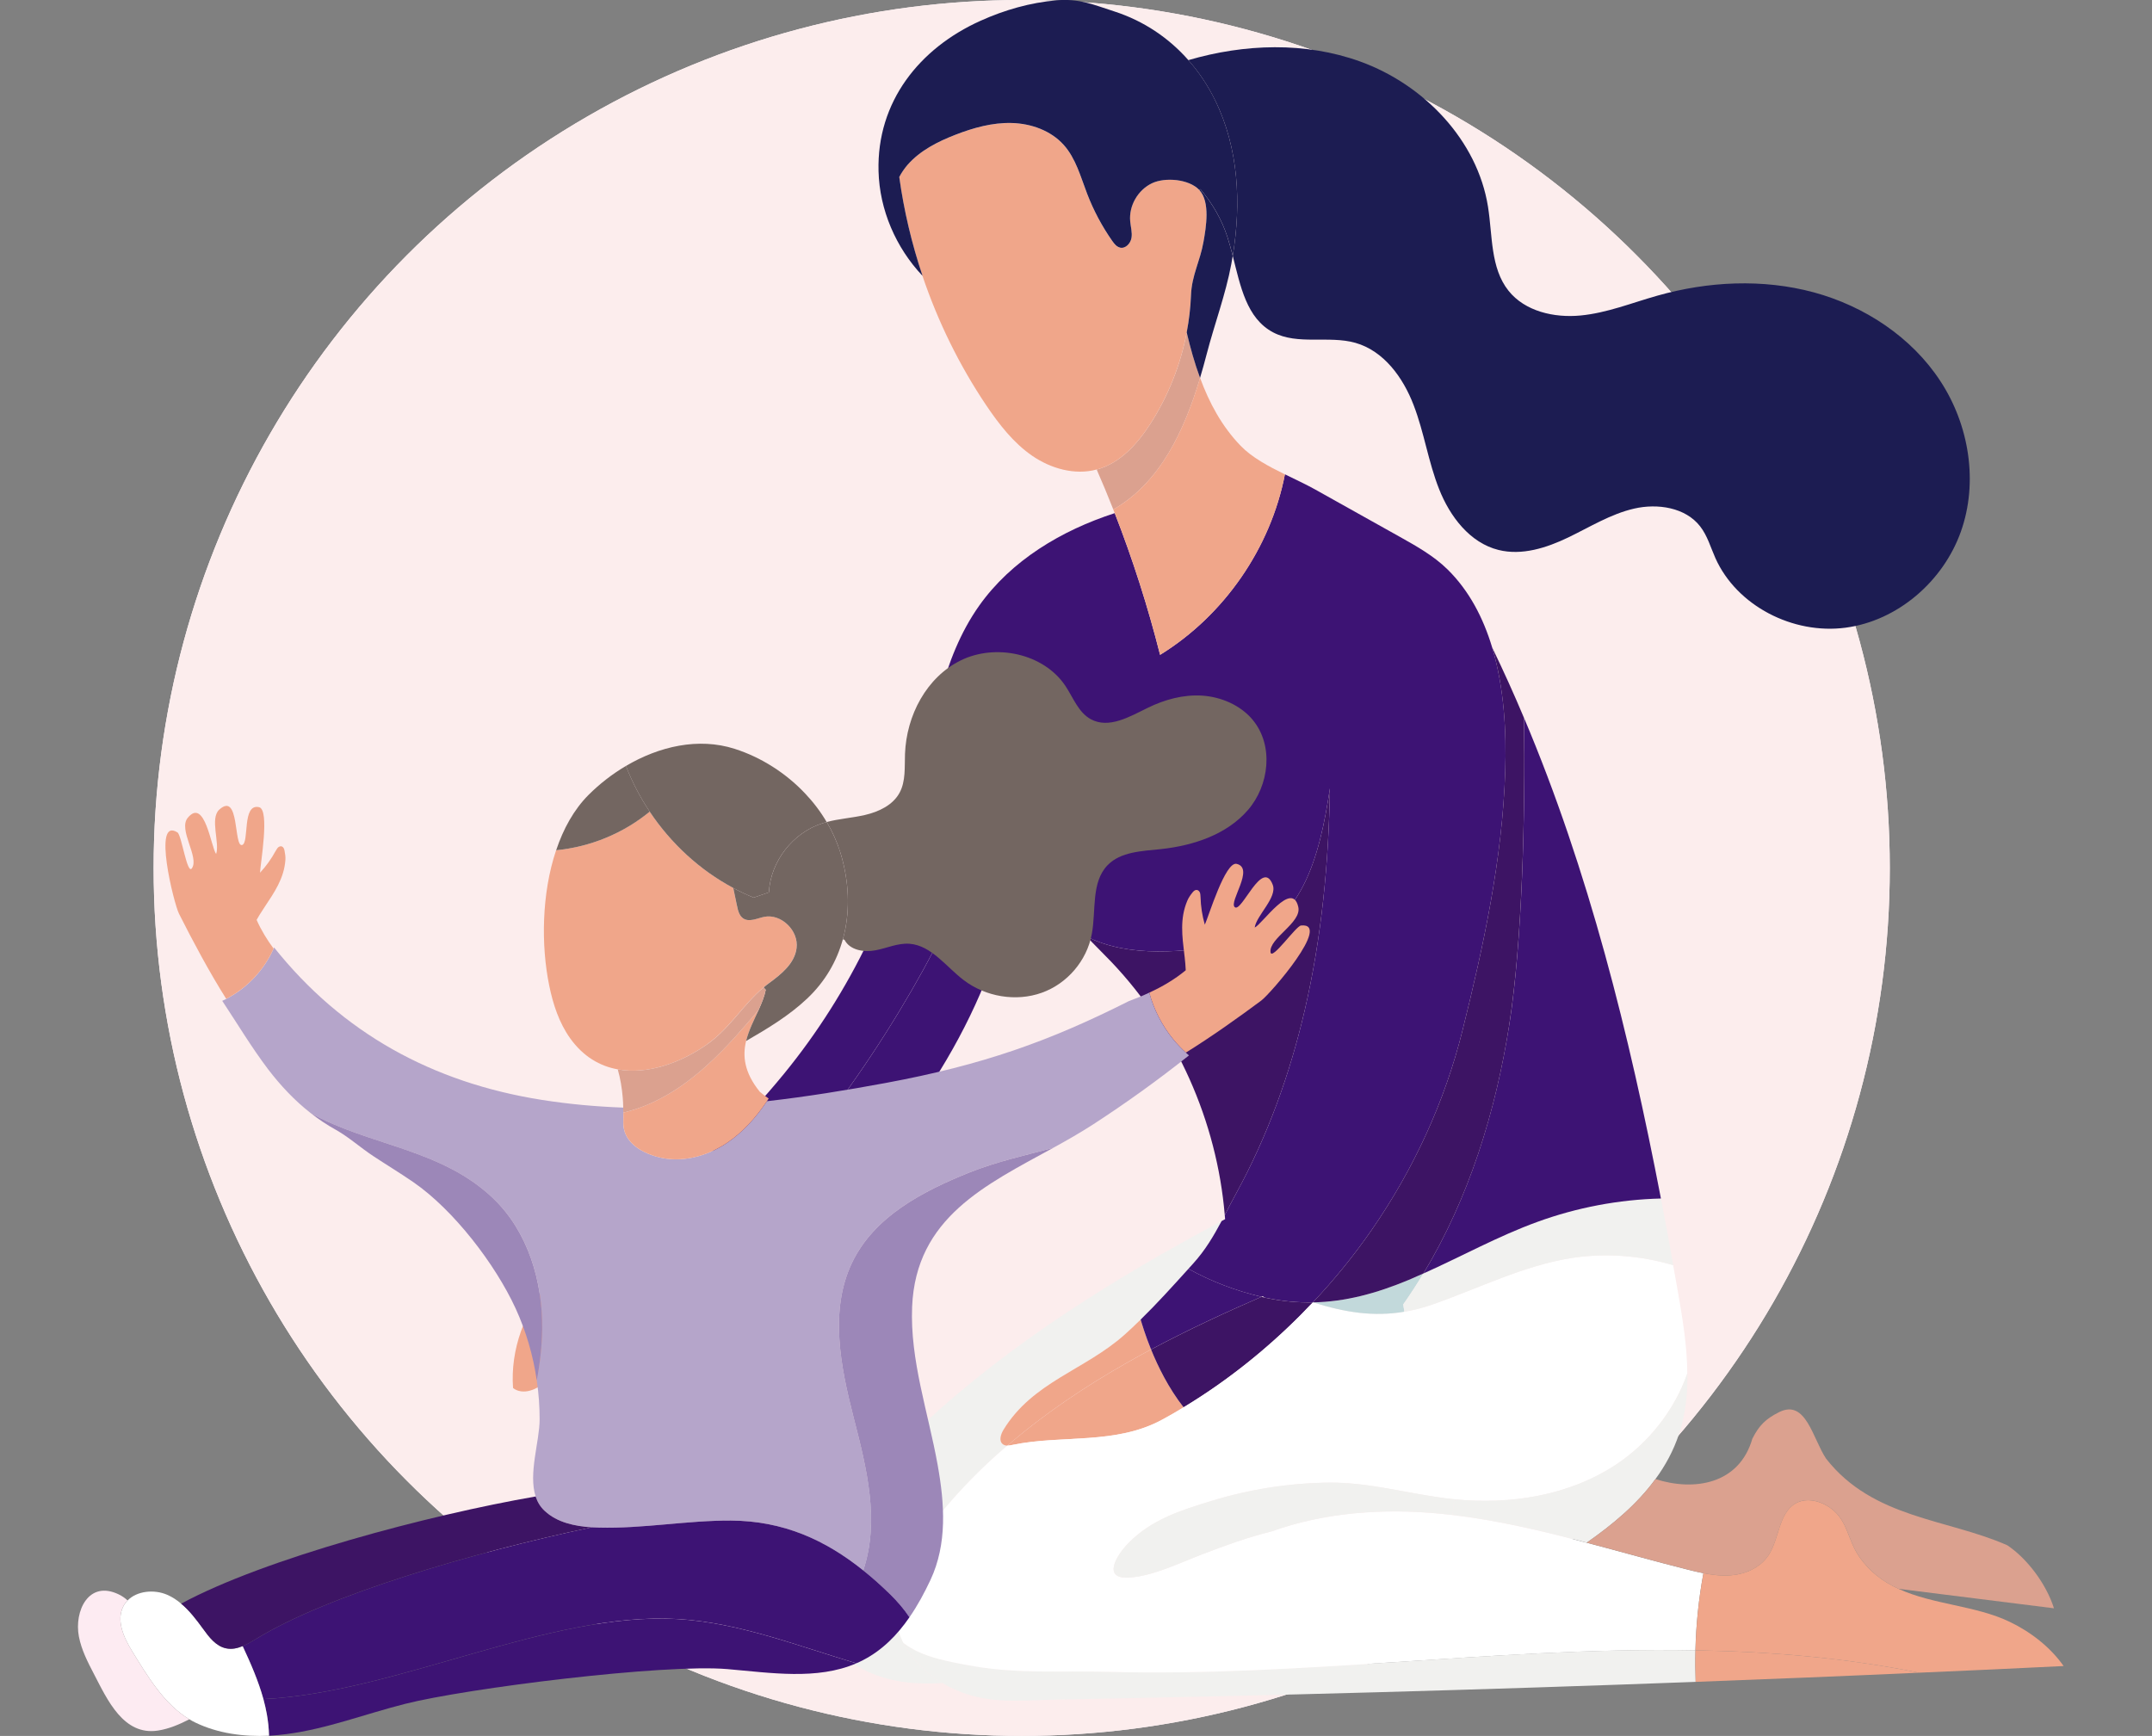 <?xml version="1.0" encoding="UTF-8"?>
<svg xmlns="http://www.w3.org/2000/svg" width="207" height="167" viewBox="0 0 207 167" fill="none">
  <rect x="0" y="0" width="207" height="167" fill="#808080" stroke="none"/>
  <g clip-path="url(#clip0_4268_41106)">
    <circle cx="98.277" cy="83.5" r="83.5" fill="#FEF7FC"></circle>
    <circle cx="98.277" cy="83.5" r="83.5" fill="#FCEDED"></circle>
    <path d="M52.873 123.333C50.461 126.126 49.08 129.84 49.35 133.53C49.801 133.9 50.453 133.941 51.015 133.772C51.575 133.612 52.067 133.279 52.543 132.947C55.098 131.186 57.395 129.404 60.312 128.393C62.964 127.47 65.551 125.613 67.9 123.897C66.983 123.32 66.124 122.654 65.337 121.911C63.84 120.515 62.594 118.856 61.699 117.03C58.887 119.368 55.311 120.521 52.873 123.333Z" fill="#F0A68A"></path>
    <path d="M99.029 74.297C97.894 76.085 96.842 77.916 95.829 79.774C93.758 83.573 91.879 87.466 89.881 91.303C84.667 101.293 75.221 115.021 65.338 121.91C66.125 122.654 66.984 123.319 67.9 123.896C68.338 124.177 68.79 124.441 69.26 124.678C80.028 117.653 89.363 107.001 94.285 95.595C96.324 90.867 97.77 85.834 100.105 81.281C100.016 80.403 99.995 79.52 100.035 78.642C100.138 76.092 100.686 73.575 101.241 71.078C100.576 72.187 99.719 73.217 99.027 74.299" fill="#3D1374"></path>
    <path d="M86.898 158.04C87.731 159.699 89.072 160.994 90.653 161.915C91.486 162.414 92.381 162.8 93.292 163.068C96.06 163.893 98.788 163.555 101.672 163.503C122.155 163.133 142.633 162.569 163.105 161.8C163.067 160.789 163.059 159.776 163.086 158.765C158.066 158.667 153.035 158.809 148.034 159.053C138.84 159.508 129.66 160.301 120.46 160.68C115.821 160.873 111.175 160.955 106.538 160.827C102.286 160.718 98.171 161.02 93.911 160.328C93.111 160.2 92.311 160.053 91.518 159.881C89.969 159.548 88.396 159.126 87.093 158.183C87.028 158.138 86.963 158.088 86.898 158.042" fill="#F1F1EF"></path>
    <path d="M96.462 138.935C96.054 138.622 96.262 137.981 96.527 137.546C99.352 132.927 104.347 131.82 108.178 128.4C108.7 127.934 109.209 127.452 109.719 126.946C111.306 125.395 112.828 123.705 114.312 122.065C114.461 121.899 114.61 121.738 114.758 121.572C115.934 120.278 116.739 118.901 117.507 117.466C115.629 118.471 113.752 119.504 111.893 120.566H111.887C101.777 126.363 92.042 133.074 84.229 141.644C82.183 143.879 80.234 146.287 79.183 149.119C78.139 151.95 78.118 155.299 79.802 157.817C81.37 160.149 84.17 161.435 86.969 161.814C88.194 161.98 89.421 161.993 90.653 161.917C89.072 160.994 87.731 159.701 86.898 158.042V158.034C86.834 157.925 86.776 157.803 86.725 157.675C84.641 152.993 88.474 147.882 91.364 144.544C93.073 142.579 94.932 140.746 96.9 139.067C96.738 139.067 96.59 139.035 96.462 138.933" fill="#F1F1EF"></path>
    <path d="M110.719 129.82C110.151 128.425 109.835 127.33 109.719 126.951V126.945C109.208 127.452 108.699 127.932 108.177 128.398C104.344 131.818 99.351 132.927 96.526 137.545C96.261 137.981 96.055 138.622 96.461 138.935C96.591 139.036 96.739 139.069 96.899 139.069H96.907C100.5 135.968 104.468 133.317 108.577 130.998C109.288 130.595 110.002 130.197 110.719 129.82Z" fill="#F0A68A"></path>
    <path d="M114.153 31.98C113.566 35.078 112.385 38.07 110.681 40.729C109.436 42.675 107.772 44.547 105.526 45.162C105.513 45.168 105.5 45.168 105.488 45.168C106.05 46.443 106.578 47.724 107.089 49.018C111.644 46.399 113.939 41.358 115.437 36.355C114.907 34.927 114.501 33.453 114.153 31.981" fill="#DBA18F"></path>
    <path d="M108.577 131C104.467 133.319 100.499 135.97 96.906 139.069C97.061 139.069 97.222 139.036 97.371 139.006C102.164 138.006 107.319 139.025 111.829 136.553C112.507 136.188 113.183 135.798 113.848 135.387C112.404 133.542 111.383 131.466 110.72 129.822C110.004 130.201 109.287 130.596 108.579 131" fill="#F0A68A"></path>
    <path d="M110.795 129.783C114.234 127.951 117.77 126.305 121.338 124.755C118.886 124.185 116.512 123.283 114.312 122.065C112.828 123.706 111.306 125.395 109.719 126.946V126.952C109.835 127.33 110.151 128.425 110.719 129.821C110.744 129.808 110.77 129.796 110.795 129.783Z" fill="#3D1374"></path>
    <path d="M118.422 90.745C114.132 91.647 108.487 92.161 104.506 90.085C105.293 90.919 106.125 91.725 106.918 92.557C113.168 99.135 117.053 107.885 117.809 116.896C118.158 116.217 118.512 115.525 118.899 114.82C121.924 109.293 124.08 103.312 125.5 97.189C127.125 90.194 127.809 83.022 127.925 75.842C126.938 82.452 125.197 89.317 118.422 90.747" fill="#3D1464"></path>
    <path d="M104.506 90.086C108.488 92.162 114.132 91.65 118.423 90.745C125.197 89.317 126.938 82.451 127.925 75.84C127.809 83.02 127.125 90.193 125.5 97.188C124.081 103.311 121.926 109.292 118.899 114.82C118.512 115.526 118.158 116.216 117.809 116.896V116.902C117.822 117.03 117.828 117.153 117.842 117.281V117.288C117.733 117.346 117.617 117.403 117.506 117.468C116.738 118.902 115.933 120.28 114.757 121.572C114.609 121.739 114.46 121.899 114.311 122.065C116.512 123.283 118.885 124.186 121.337 124.755C121.383 124.73 121.421 124.711 121.467 124.698C121.526 124.744 121.583 124.782 121.64 124.826C121.697 124.839 121.756 124.851 121.814 124.864C123.349 125.183 124.833 125.325 126.285 125.292C128.363 123.096 130.259 120.752 131.949 118.311C135.976 112.496 138.974 105.981 140.678 99.128C142.716 90.95 144.511 82.648 144.789 74.181C144.911 70.434 144.691 66.162 143.529 62.281C142.678 59.45 141.323 56.825 139.233 54.774C137.917 53.48 136.279 52.559 134.665 51.654C131.929 50.131 129.201 48.6 126.466 47.068C125.601 46.587 124.601 46.126 123.601 45.633H123.593C122.219 52.717 117.754 59.192 111.587 62.996C110.419 58.372 108.962 53.818 107.226 49.366C102.098 51.026 97.272 53.914 94.183 58.274C90.531 63.438 89.692 69.975 88.408 76.15C86.345 86.026 81.828 95.442 75.435 103.274C71.369 108.25 66.841 112.496 62.035 116.744C61.924 116.839 61.815 116.937 61.699 117.025C62.596 118.85 63.84 120.509 65.338 121.905C75.221 115.014 84.669 101.288 89.881 91.296C91.881 87.459 93.758 83.565 95.829 79.767C96.842 77.909 97.894 76.077 99.029 74.29C99.719 73.208 100.578 72.176 101.243 71.069C100.688 73.567 100.14 76.083 100.035 78.633C99.997 79.511 100.016 80.394 100.107 81.271C100.275 82.982 100.707 84.647 101.507 86.165C102.275 87.626 103.353 88.882 104.508 90.078" fill="#3D1374"></path>
    <path d="M115.362 18.281C114.356 17.21 112.045 17.038 110.801 17.635C109.446 18.281 108.574 19.799 108.711 21.286C108.757 21.823 108.924 22.362 108.833 22.893C108.743 23.425 108.252 23.951 107.722 23.823C107.406 23.746 107.187 23.471 106.998 23.207C106.006 21.791 105.187 20.253 104.566 18.64C103.941 17.013 103.482 15.245 102.314 13.945C101.076 12.561 99.178 11.89 97.321 11.838C95.456 11.787 93.625 12.299 91.895 12.972C90.192 13.632 88.508 14.484 87.302 15.855C86.991 16.212 86.715 16.61 86.496 17.034C86.942 20.269 87.696 23.452 88.734 26.545C90.219 30.94 92.276 35.141 94.871 39.001C96.096 40.813 97.464 42.587 99.272 43.837C101.064 45.074 103.375 45.739 105.484 45.17C105.497 45.17 105.511 45.17 105.522 45.164C107.766 44.548 109.431 42.679 110.677 40.731C112.38 38.072 113.561 35.082 114.148 31.981C114.375 30.796 114.516 29.599 114.562 28.395C114.64 26.442 115.432 25.166 115.767 23.239C116.007 21.875 116.425 19.422 115.362 18.283" fill="#F0A68A"></path>
    <path d="M115.434 36.355C113.937 41.358 111.641 46.399 107.086 49.018C107.137 49.135 107.183 49.255 107.229 49.37C108.964 53.82 110.422 58.376 111.59 63C117.758 59.196 122.222 52.721 123.597 45.636C122.01 44.86 120.423 44.01 119.339 42.889C117.526 41.012 116.314 38.751 115.436 36.355" fill="#F0A68A"></path>
    <path d="M118.073 22.828C117.524 21.131 116.621 19.561 115.459 18.198L115.362 18.282C116.427 19.422 116.008 21.876 115.768 23.239C115.432 25.168 114.64 26.441 114.562 28.395C114.516 29.599 114.375 30.796 114.148 31.981C114.497 33.455 114.903 34.927 115.432 36.355C115.665 35.579 115.878 34.805 116.076 34.044C116.825 31.161 117.89 28.343 118.439 25.403C118.49 25.139 118.536 24.878 118.574 24.616C118.42 24 118.258 23.405 118.071 22.828" fill="#1C1C52"></path>
    <path d="M107.727 23.821C108.256 23.949 108.746 23.423 108.835 22.892C108.927 22.36 108.759 21.823 108.713 21.284C108.578 19.799 109.449 18.281 110.803 17.633C112.049 17.036 114.358 17.21 115.364 18.279L115.461 18.195C116.623 19.558 117.526 21.127 118.075 22.825C118.262 23.4 118.424 23.997 118.578 24.612C119.403 19.566 119.159 14.255 116.861 9.598C116.17 8.197 115.313 6.914 114.307 5.781C112.423 3.642 110.009 2.015 107.203 1.105C105.202 0.459 103.829 -0.157 101.648 0.029C99.106 0.247 96.628 0.956 94.313 2.001C88.442 4.639 84.325 9.795 84.506 16.471C84.603 20.192 86.177 23.83 88.739 26.539C87.701 23.446 86.946 20.261 86.5 17.029C86.719 16.606 86.998 16.209 87.306 15.849C88.512 14.479 90.196 13.626 91.899 12.966C93.629 12.294 95.46 11.781 97.325 11.833C99.182 11.885 101.08 12.557 102.318 13.94C103.486 15.239 103.943 17.008 104.57 18.634C105.189 20.248 106.008 21.785 107.003 23.201C107.189 23.463 107.41 23.739 107.727 23.817" fill="#1C1C52"></path>
    <path d="M116.861 9.602C119.159 14.258 119.403 19.567 118.578 24.616C119.319 27.523 119.9 30.622 122.462 31.975C124.83 33.224 127.798 32.257 130.372 32.981C133.108 33.755 134.959 36.317 135.971 38.957C136.99 41.589 137.385 44.434 138.429 47.058C139.467 49.685 141.383 52.221 144.138 52.906C146.39 53.47 148.758 52.707 150.842 51.707C152.932 50.702 154.932 49.446 157.19 48.928C159.447 48.408 162.126 48.819 163.537 50.639C164.235 51.535 164.543 52.656 165.002 53.688C167.065 58.299 172.48 61.053 177.519 60.386C182.552 59.721 186.926 55.903 188.616 51.143C190.305 46.385 189.416 40.895 186.648 36.669C183.88 32.434 179.37 29.456 174.467 28.125C169.563 26.801 164.297 27.063 159.415 28.445C156.963 29.137 154.57 30.11 152.027 30.352C149.491 30.595 146.685 29.955 145.104 27.971C143.349 25.768 143.574 22.668 143.13 19.888C142.111 13.484 136.975 8.141 130.841 5.92C125.564 4.012 119.711 4.203 114.305 5.786C115.311 6.92 116.17 8.2 116.859 9.604" fill="#1C1C52"></path>
    <path d="M110.719 129.821C111.384 131.467 112.403 133.541 113.847 135.385C113.955 135.322 114.06 135.257 114.163 135.194C118.105 132.78 121.802 129.826 125.106 126.51C125.235 126.382 125.357 126.254 125.479 126.126C125.512 126.087 125.55 126.049 125.582 126.017C125.693 125.9 125.809 125.785 125.912 125.676C125.944 125.644 125.976 125.606 126.009 125.575C126.081 125.512 126.138 125.447 126.203 125.384C126.215 125.37 126.228 125.359 126.236 125.346C126.255 125.327 126.268 125.313 126.287 125.294C124.835 125.327 123.351 125.185 121.816 124.866C121.759 124.852 121.7 124.841 121.642 124.828C121.54 124.808 121.437 124.782 121.339 124.757C117.771 126.307 114.237 127.953 110.797 129.784C110.772 129.798 110.745 129.809 110.721 129.823" fill="#3D1464"></path>
    <path d="M151.171 121.022C146.551 121.758 142.299 123.905 137.892 125.461C136.925 125.801 135.995 126.044 135.086 126.191C132.15 126.69 129.428 126.275 126.298 125.294H126.285C126.266 125.314 126.252 125.327 126.233 125.346C126.228 125.359 126.214 125.371 126.201 125.384C126.136 125.447 126.079 125.512 126.007 125.577C125.974 125.61 125.942 125.648 125.909 125.679C125.807 125.788 125.69 125.902 125.58 126.019C125.547 126.051 125.509 126.09 125.477 126.128C125.355 126.256 125.231 126.384 125.104 126.512C121.8 129.831 118.104 132.782 114.161 135.197C114.058 135.26 113.955 135.325 113.845 135.39C113.18 135.799 112.502 136.191 111.825 136.556C107.314 139.028 102.161 138.011 97.368 139.008C97.219 139.041 97.057 139.072 96.903 139.072H96.895C94.927 140.75 93.07 142.581 91.359 144.548C88.469 147.886 84.636 152.996 86.72 157.679C86.772 157.807 86.829 157.93 86.894 158.039V158.046C86.959 158.09 87.023 158.142 87.086 158.188C88.389 159.13 89.965 159.553 91.512 159.885C92.306 160.057 93.106 160.205 93.906 160.333C98.164 161.025 102.281 160.723 106.533 160.832C111.172 160.96 115.816 160.877 120.455 160.684C129.655 160.306 138.835 159.513 148.029 159.058C153.03 158.815 158.061 158.673 163.081 158.769C163.14 156.278 163.397 153.793 163.849 151.346C163.34 151.251 162.835 151.128 162.332 151C159.094 150.188 155.861 149.264 152.622 148.414C148.357 147.28 144.074 146.267 139.712 145.749C139.312 145.705 138.917 145.659 138.517 145.621C133.092 145.095 127.428 145.487 122.316 147.324C120.059 147.875 117.84 148.681 115.588 149.547C113.452 150.367 111.025 151.564 108.743 151.763C105.923 152.006 107.369 149.643 108.543 148.444C110.768 146.177 113.607 145.286 116.542 144.39C120.187 143.275 123.974 142.679 127.774 142.635C131.575 142.589 135.143 143.627 138.896 144.12C139.22 144.166 139.548 144.204 139.877 144.237C145.29 144.774 150.929 143.896 155.489 140.868C158.574 138.813 161.064 135.675 162.302 132.125C162.283 129.531 161.856 126.887 161.405 124.323C161.25 123.452 161.102 122.588 160.94 121.716C157.785 120.775 154.417 120.525 151.159 121.024" fill="white"></path>
    <path d="M135.514 123.128C132.397 124.428 129.417 125.235 126.301 125.292C129.429 126.273 132.151 126.69 135.089 126.189L134.978 125.491C135.662 124.518 136.308 123.524 136.914 122.513C136.449 122.723 135.984 122.929 135.514 123.128Z" fill="#C2D9DB"></path>
    <path d="M147.881 117.55C144.108 118.92 140.591 120.874 136.92 122.514H136.912C136.306 123.526 135.66 124.52 134.977 125.493L135.087 126.19C135.996 126.043 136.925 125.8 137.893 125.46C142.3 123.904 146.552 121.757 151.172 121.021C154.429 120.522 157.797 120.771 160.952 121.713C160.571 119.567 160.177 117.441 159.765 115.302C155.721 115.405 151.682 116.166 147.881 117.55Z" fill="#F1F1EF"></path>
    <path d="M116.553 144.385C113.617 145.282 110.779 146.173 108.554 148.44C107.378 149.638 105.934 152.001 108.754 151.758C111.038 151.56 113.463 150.361 115.599 149.543C117.85 148.679 120.07 147.87 122.327 147.32C127.437 145.483 133.102 145.091 138.528 145.616C138.928 145.655 139.322 145.7 139.722 145.744L139.89 144.232C139.56 144.2 139.233 144.162 138.909 144.118C135.154 143.624 131.586 142.586 127.785 142.632C123.985 142.676 120.197 143.273 116.553 144.387" fill="#F1F1EF"></path>
    <path d="M145.188 98.501C143.879 106.91 141.311 115.229 136.918 122.513C140.589 120.872 144.106 118.919 147.88 117.548C151.68 116.164 155.717 115.401 159.764 115.3C156.717 99.474 152.808 83.756 146.596 69.064C146.731 78.497 146.415 90.604 145.19 98.501" fill="#3D1374"></path>
    <path d="M162.311 132.12C161.073 135.668 158.583 138.807 155.498 140.862C150.938 143.892 145.299 144.769 139.886 144.23L139.719 145.742C144.079 146.26 148.364 147.274 152.629 148.407C155.138 146.658 157.493 144.687 159.236 142.29C160.198 140.984 160.972 139.556 161.501 137.966C162.128 136.077 162.34 134.11 162.315 132.118" fill="#F1F1EF"></path>
    <path d="M145.187 98.501C146.412 90.604 146.728 78.499 146.593 69.064C145.633 66.777 144.612 64.516 143.528 62.281C144.69 66.164 144.909 70.434 144.787 74.181C144.509 82.65 142.716 90.95 140.678 99.128C138.975 105.981 135.974 112.494 131.949 118.311C130.259 120.752 128.362 123.096 126.285 125.292H126.298C129.415 125.235 132.395 124.428 135.511 123.128C135.982 122.93 136.447 122.725 136.912 122.513H136.919C141.312 115.231 143.88 106.912 145.189 98.501" fill="#3D1464"></path>
    <path d="M152.629 148.408C155.868 149.259 159.1 150.182 162.339 150.996C162.842 151.124 163.345 151.247 163.855 151.342C164.726 151.514 165.604 151.623 166.483 151.552C167.875 151.444 169.302 150.828 170.102 149.637C171.154 148.062 171.07 145.621 172.676 144.653C173.728 144.019 175.109 144.365 176.109 145.095C177.741 146.286 177.709 148.098 178.818 149.719C179.85 151.224 181.159 152.18 182.63 152.85L197.571 154.722C196.809 152.319 194.939 149.893 193.075 148.656C187.269 146.095 180.172 146.095 175.655 140.331C174.366 138.41 173.72 134.566 171.139 135.848C169.849 136.489 169.203 137.129 168.557 138.41C167.3 142.772 162.996 143.495 159.236 142.291C157.493 144.686 155.14 146.659 152.629 148.408Z" fill="#DBA18F"></path>
    <path d="M163.086 158.765C163.059 159.776 163.067 160.789 163.105 161.8H163.113C170.274 161.531 177.429 161.244 184.59 160.917C177.538 159.489 170.325 158.887 163.086 158.765Z" fill="#F0A68A"></path>
    <path d="M170.1 149.637C169.3 150.828 167.875 151.443 166.481 151.552C165.603 151.623 164.726 151.514 163.854 151.342C163.402 153.789 163.145 156.274 163.086 158.765C170.325 158.887 177.538 159.49 184.588 160.918H184.596C189.235 160.719 193.866 160.507 198.499 160.277C197.202 158.438 195.325 156.991 193.312 156.024C190.016 154.443 185.937 154.378 182.628 152.854C181.157 152.181 179.847 151.227 178.816 149.723C177.705 148.102 177.738 146.29 176.105 145.099C175.105 144.369 173.724 144.023 172.674 144.657C171.068 145.624 171.152 148.064 170.1 149.641" fill="#F0A68A"></path>
    <path d="M120.49 69.245C122.553 71.72 122.081 75.566 120.042 77.923C118.01 80.28 114.809 81.349 111.658 81.687C109.841 81.877 107.8 81.936 106.547 83.224C104.931 84.88 105.451 87.6 105.015 89.884C104.531 92.433 102.653 94.635 100.201 95.507C97.755 96.384 94.819 95.91 92.697 94.289C91 93 89.588 90.953 87.483 90.792C86.365 90.71 85.313 91.215 84.218 91.421C83.124 91.635 81.749 91.421 81.234 90.412L81.072 90.364C81.173 90.009 81.257 89.651 81.324 89.29C81.76 86.956 81.581 84.469 80.846 82.052C80.522 81.007 80.074 80.011 79.523 79.078C80.714 78.763 81.975 78.686 83.183 78.407C84.528 78.099 85.886 77.457 86.532 76.258C87.13 75.153 87.005 73.8 87.052 72.525C87.189 68.82 89.127 65.135 92.44 63.519C95.753 61.904 100.374 62.837 102.479 65.983C103.232 67.111 103.723 68.524 104.912 69.183C106.659 70.145 108.667 68.941 110.408 68.092C112.022 67.302 113.822 66.803 115.647 66.922C117.465 67.046 119.307 67.83 120.492 69.243" fill="#736661"></path>
    <path d="M114.199 86.668C114.319 86.372 114.509 86.104 114.713 85.85C114.814 85.725 114.946 85.607 115.102 85.613C115.25 85.618 115.365 85.737 115.42 85.867C115.468 86.005 115.468 86.146 115.479 86.295C115.504 87.197 115.641 88.1 115.892 88.954C116.27 88.136 117.855 82.852 118.954 83.106C120.707 83.523 118.182 86.758 118.769 87.268C119.434 87.849 121.425 82.525 122.423 85.114C122.89 86.332 120.857 88.058 120.689 89.233C121.425 88.901 124.282 84.632 124.881 87.251C125.233 88.771 122.034 90.266 122.213 91.608C122.326 92.451 124.646 89.09 125.143 89.036C128.157 88.721 122.208 95.601 121.316 96.26C119.061 97.935 116.55 99.722 114.067 101.265C113.625 100.862 113.212 100.428 112.835 99.965C111.77 98.654 110.987 97.123 110.545 95.496C111.777 94.932 112.974 94.236 114.056 93.341C114.037 92.932 114.003 92.516 113.955 92.101C113.944 92.005 113.938 91.904 113.919 91.805C113.721 90.107 113.471 88.402 114.199 86.668Z" fill="#F0A68A"></path>
    <path d="M59.955 107.036C59.972 107.338 59.966 107.642 59.955 107.95C59.913 109.785 61.509 110.806 63.166 111.274C65.451 111.92 67.956 111.28 69.935 109.946C71.473 108.913 72.722 107.501 73.768 105.939C77.59 105.505 81.398 104.887 85.172 104.188C94.531 102.454 100.923 100.175 108.583 96.31C108.589 96.31 108.595 96.31 108.602 96.304C109.254 96.061 109.905 95.799 110.545 95.497C110.989 97.124 111.772 98.655 112.835 99.967C113.213 100.429 113.624 100.863 114.068 101.267C114.163 101.362 114.266 101.45 114.367 101.534C111.384 103.909 108.28 106.141 105.08 108.214C103.866 108.997 102.592 109.722 101.306 110.427C98.591 111.152 95.829 111.763 93.221 112.807C88.795 114.589 84.065 117.017 81.937 121.522C79.784 126.082 80.849 131.436 82.099 136.316C83.391 141.327 84.635 146.284 83.038 151.08C79.384 148.148 75.347 146.312 70.307 146.284C66.066 146.266 61.852 147.073 57.611 146.96C57.385 146.955 57.156 146.943 56.929 146.932C55.279 146.825 53.599 146.469 52.409 145.364C51.978 144.972 51.696 144.498 51.525 143.963C50.806 141.772 51.907 138.656 51.907 136.553C51.907 135.296 51.818 134.042 51.631 132.795C51.942 131.174 52.129 129.536 52.151 127.886C52.205 123.285 50.795 118.5 47.463 115.308C42.428 110.481 35.509 110.238 29.881 107.08C28.332 105.868 26.982 104.432 25.766 102.836C24.181 100.739 22.831 98.478 21.377 96.283C21.503 96.23 21.634 96.165 21.76 96.1C23.762 95.06 25.408 93.322 26.317 91.261C26.334 91.225 26.353 91.191 26.364 91.148C32.912 99.365 41.584 104.149 52.121 105.813C54.716 106.222 57.329 106.459 59.949 106.554C59.955 106.715 59.955 106.881 59.955 107.042" fill="#B5A5CA"></path>
    <path d="M93.221 112.807C95.827 111.763 98.59 111.151 101.306 110.427C94.837 113.982 88.097 117.129 87.737 125.708C87.521 130.862 89.285 135.865 90.194 140.942C90.863 144.67 91.127 148.529 89.501 151.997C88.921 153.232 88.264 154.454 87.479 155.589C86.959 154.805 86.331 154.081 85.654 153.416C84.799 152.578 83.926 151.794 83.035 151.081C84.631 146.285 83.387 141.328 82.096 136.318C80.846 131.437 79.781 126.085 81.934 121.524C84.064 117.018 88.794 114.59 93.217 112.809" fill="#9C87B8"></path>
    <path d="M24.649 157.658C31.478 153.462 45.387 149.365 56.928 146.93C57.157 146.941 57.383 146.953 57.61 146.958C61.849 147.071 66.065 146.264 70.305 146.282C75.346 146.31 79.383 148.145 83.037 151.078C83.929 151.791 84.801 152.573 85.656 153.41C86.333 154.075 86.96 154.8 87.481 155.584C86.321 157.27 84.887 158.742 83.026 159.703C82.81 159.816 82.595 159.917 82.374 160.011C76.699 158.325 71.048 156.092 65.169 155.754C52.689 155.035 38.135 162.853 25.336 163.454C24.852 161.703 24.117 160.017 23.34 158.353C23.795 158.17 24.231 157.908 24.649 157.652" fill="#3D1374"></path>
    <path d="M68.002 100.478C65.472 102.252 62.274 103.399 59.42 102.875C57.698 102.567 56.107 101.646 54.852 99.9C53.781 98.403 53.194 96.61 52.825 94.794C52.041 90.965 52.089 85.966 53.493 81.793C56.758 81.48 59.94 80.186 62.493 78.077C64.537 81.145 67.318 83.705 70.53 85.42V85.425C70.656 85.989 70.77 86.553 70.883 87.112C70.972 87.574 71.098 88.079 71.468 88.341C72.054 88.744 72.812 88.341 73.506 88.197C75.138 87.876 76.836 89.522 76.615 91.212C76.43 92.684 75.15 93.712 73.971 94.573C73.792 94.703 73.613 94.846 73.445 94.987C71.46 96.651 70.204 98.929 67.998 100.474" fill="#F0A68A"></path>
    <path d="M61.461 106.592C61.88 106.443 62.286 106.277 62.694 106.093C64.141 105.434 65.511 104.551 66.761 103.547C67.25 103.161 67.717 102.752 68.172 102.329C69.9 100.75 71.451 98.957 72.969 97.164C72.533 98.12 72.025 99.093 71.767 100.144C71.421 101.58 71.571 103.159 73.084 105.03C73.335 105.245 73.587 105.434 73.85 105.617C73.88 105.64 73.91 105.659 73.939 105.682C73.886 105.766 73.827 105.854 73.772 105.938C72.726 107.498 71.476 108.913 69.939 109.945C67.959 111.281 65.454 111.922 63.17 111.276C61.512 110.805 59.916 109.785 59.958 107.951C59.969 107.644 59.975 107.34 59.958 107.038C60.467 106.919 60.968 106.77 61.459 106.592H61.465H61.461Z" fill="#F0A68A"></path>
    <path d="M70.886 87.113C70.771 86.555 70.659 85.991 70.533 85.427C71.168 85.765 71.825 86.081 72.495 86.352L73.96 85.847C74.134 82.844 76.258 80.112 79.115 79.199C79.247 79.156 79.384 79.116 79.523 79.08C80.074 80.013 80.522 81.009 80.845 82.055C81.581 84.471 81.76 86.958 81.323 89.292C81.257 89.653 81.173 90.011 81.072 90.366C80.491 92.479 79.367 94.427 77.658 96.048C75.917 97.697 73.848 98.944 71.768 100.144C72.025 99.095 72.534 98.12 72.97 97.164C73.263 96.507 73.532 95.87 73.657 95.224L73.454 94.993C73.621 94.849 73.8 94.708 73.98 94.578C75.157 93.717 76.437 92.689 76.622 91.217C76.843 89.525 75.145 87.881 73.513 88.201C72.819 88.344 72.059 88.747 71.474 88.344C71.103 88.084 70.977 87.579 70.888 87.115" fill="#736661"></path>
    <path d="M61.455 106.593C60.963 106.771 60.462 106.92 59.953 107.038C59.953 106.878 59.953 106.711 59.948 106.551V106.522C59.942 106.201 59.925 105.888 59.9 105.578C59.822 104.658 59.673 103.762 59.422 102.877C62.276 103.399 65.474 102.254 68.004 100.48C70.21 98.937 71.466 96.656 73.451 94.993L73.655 95.225C73.529 95.873 73.26 96.507 72.967 97.167C71.449 98.96 69.9 100.753 68.17 102.332C67.715 102.754 67.25 103.163 66.758 103.55C65.509 104.553 64.139 105.436 62.691 106.096C62.283 106.279 61.877 106.446 61.458 106.595H61.453L61.455 106.593Z" fill="#DBA18F"></path>
    <path d="M60.199 73.692C63.392 71.805 67.172 70.92 70.675 72.042C73.194 72.849 75.562 74.346 77.432 76.322C78.229 77.159 78.933 78.085 79.518 79.083C79.381 79.119 79.244 79.159 79.113 79.201C76.253 80.115 74.131 82.847 73.957 85.85L72.493 86.354C71.822 86.081 71.165 85.767 70.53 85.429V85.423C67.318 83.709 64.539 81.149 62.493 78.081C61.584 76.727 60.824 75.273 60.231 73.747L60.195 73.694L60.199 73.692Z" fill="#736661"></path>
    <path d="M60.236 73.745C60.829 75.27 61.587 76.725 62.498 78.079C59.945 80.185 56.763 81.479 53.498 81.795C54.18 79.746 55.197 77.895 56.601 76.482C57.659 75.425 58.88 74.469 60.2 73.691L60.236 73.745Z" fill="#736661"></path>
    <path d="M47.463 115.306C50.793 118.5 52.205 123.285 52.151 127.884C52.126 129.534 51.942 131.174 51.631 132.793C51.284 130.408 50.602 128.062 49.593 125.866C47.636 121.616 43.643 116.403 39.766 113.731C38.505 112.859 37.189 112.069 35.916 111.226C34.678 110.414 33.565 109.397 32.287 108.68C31.432 108.206 30.63 107.671 29.883 107.076C35.51 110.234 42.428 110.479 47.463 115.304" fill="#9C87B8"></path>
    <path d="M26.52 81.86C26.593 81.742 26.652 81.617 26.753 81.522C26.861 81.432 27.004 81.378 27.13 81.438C27.267 81.503 27.328 81.657 27.363 81.806C27.422 82.114 27.475 82.424 27.452 82.726C27.326 84.519 26.37 85.867 25.467 87.237C25.408 87.314 25.36 87.398 25.313 87.475C25.092 87.807 24.876 88.145 24.684 88.495C25.126 89.493 25.688 90.407 26.317 91.256C25.408 93.316 23.764 95.054 21.76 96.094C20.127 93.5 18.561 90.567 17.214 87.895C16.736 86.951 14.625 78.532 17.071 80.082C17.471 80.337 17.999 84.202 18.458 83.531C19.199 82.462 17.106 79.815 18.064 78.669C19.708 76.687 20.312 81.554 20.79 82.154C21.154 81.08 20.169 78.729 21.089 77.891C23.063 76.104 22.465 81.506 23.284 81.292C24.008 81.103 23.247 77.261 24.922 77.653C25.974 77.903 25.042 83.097 25.012 83.957C25.598 83.328 26.105 82.621 26.518 81.856" fill="#F0A68A"></path>
    <path d="M25.336 163.458C38.132 162.859 52.689 155.039 65.169 155.758C71.048 156.096 76.698 158.329 82.374 160.015C78.588 161.647 74.151 160.929 69.983 160.573C63.866 160.043 44.891 162.412 38.942 163.922C35.145 164.884 31.449 166.319 27.563 166.824C27.007 166.895 26.445 166.948 25.877 166.979C25.866 166.285 25.787 165.591 25.667 164.907C25.578 164.419 25.469 163.939 25.338 163.458" fill="#3D1374"></path>
    <path d="M19.518 156.673C20.105 157.486 20.768 158.371 21.755 158.574C22.292 158.686 22.826 158.574 23.34 158.359C24.117 160.023 24.853 161.709 25.337 163.46C25.468 163.941 25.577 164.421 25.666 164.909C25.786 165.591 25.862 166.285 25.876 166.981C23.454 167.094 20.978 166.767 18.795 165.717C18.598 165.622 18.406 165.52 18.221 165.402C15.781 163.959 14.167 161.21 12.719 158.866C11.906 157.549 11.157 155.903 11.864 154.532C11.973 154.318 12.115 154.129 12.272 153.968C13.186 153.037 14.838 152.883 16.082 153.422C16.579 153.636 17.021 153.932 17.427 154.276C18.235 154.947 18.897 155.821 19.52 156.675" fill="white"></path>
    <path d="M51.523 143.963C51.696 144.498 51.978 144.972 52.407 145.364C53.597 146.469 55.278 146.825 56.927 146.932C45.386 149.365 31.477 153.462 24.648 157.66C24.229 157.916 23.793 158.178 23.339 158.361C22.825 158.575 22.293 158.688 21.754 158.575C20.767 158.373 20.104 157.49 19.517 156.675C18.896 155.821 18.232 154.947 17.424 154.276C25.478 149.918 41.249 145.745 51.521 143.965" fill="#3D1464"></path>
    <path d="M11.439 153.395C11.743 153.542 12.025 153.733 12.269 153.964C12.113 154.125 11.97 154.316 11.863 154.528C11.159 155.899 11.905 157.545 12.719 158.862C14.167 161.207 15.78 163.956 18.221 165.398C17.257 165.891 16.264 166.317 15.207 166.483C11.888 167.005 10.332 163.534 9.053 161.075C8.444 159.906 7.832 158.724 7.588 157.436C7.122 155.002 8.516 151.968 11.439 153.393" fill="#FDEBF2"></path>
  </g>
  <defs>
    <clipPath id="clip0_4268_41106">
      <rect width="206" height="167" fill="white" transform="translate(0.5)"></rect>
    </clipPath>
  </defs>
</svg>
